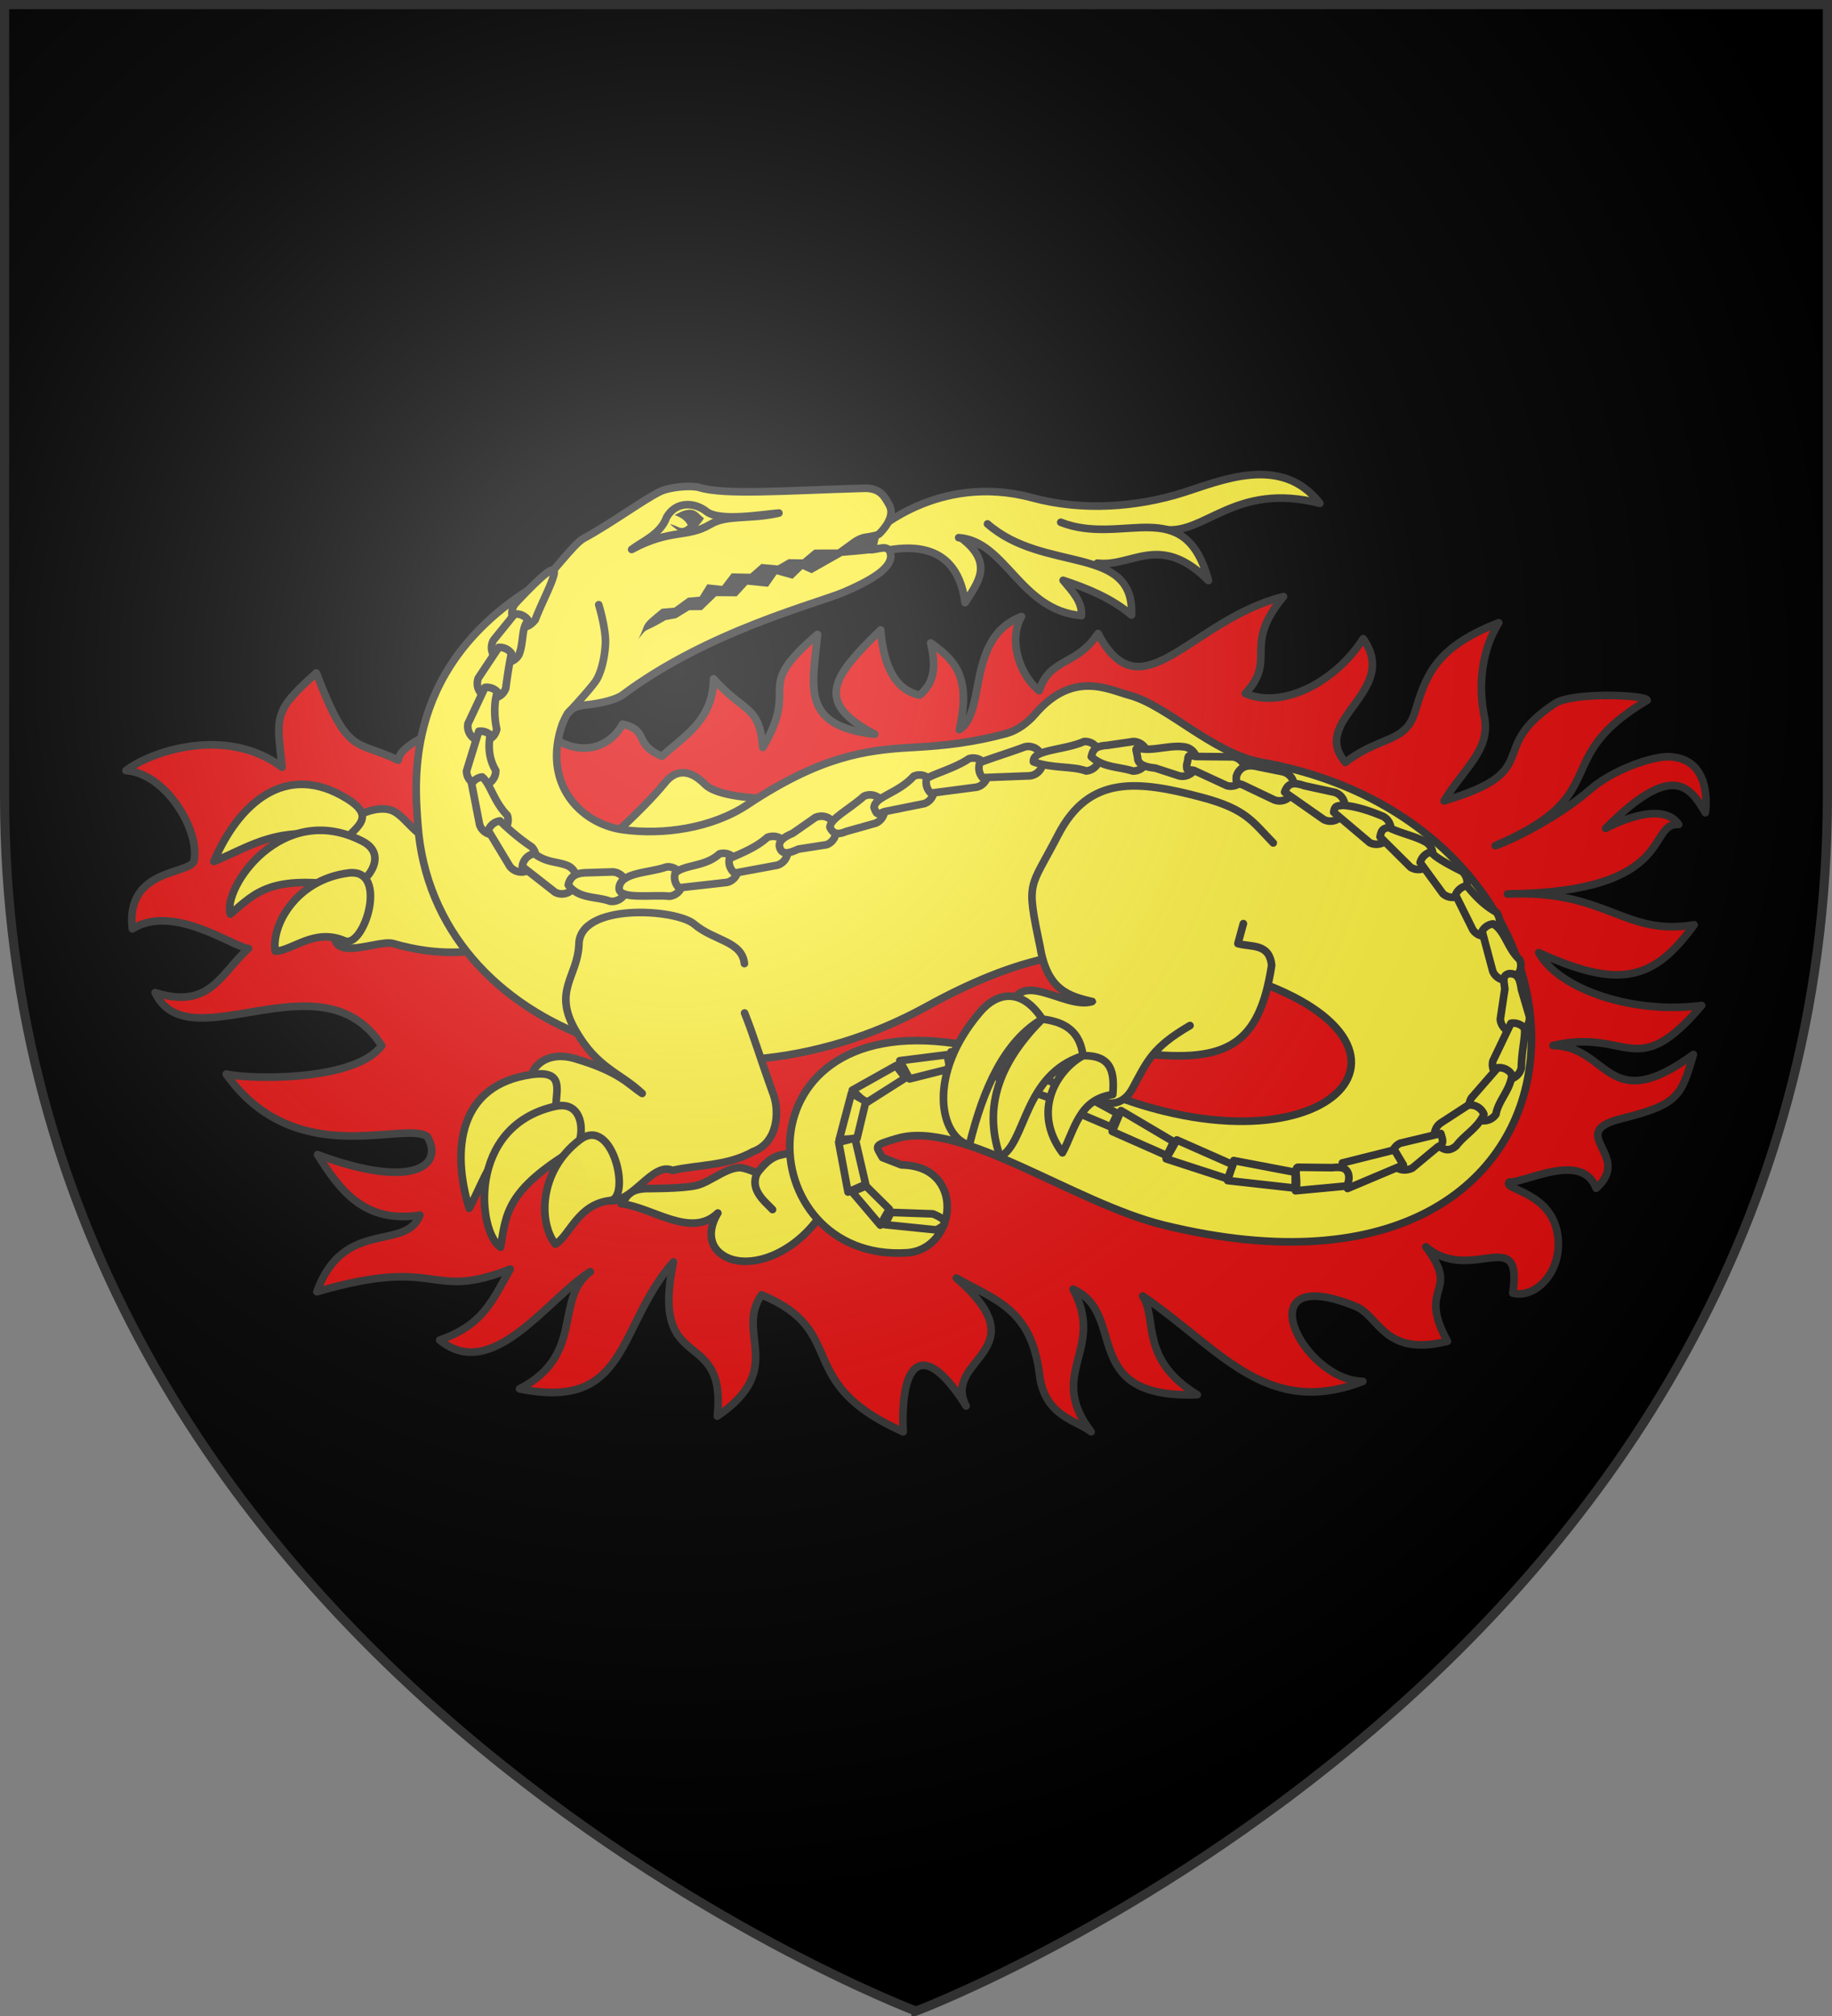 <svg xmlns="http://www.w3.org/2000/svg" width="600" height="660"><rect width="100%" height="100%" fill="#808080" stroke="none"/><radialGradient id="a" cx="221.445" cy="226.331" r="300" gradientTransform="matrix(1.353 0 0 1.349 -77.63 -85.747)" gradientUnits="userSpaceOnUse"><stop offset="0" stop-color="#fff" stop-opacity=".314"/><stop offset=".19" stop-color="#fff" stop-opacity=".251"/><stop offset=".6" stop-color="#6b6b6b" stop-opacity=".125"/><stop offset="1" stop-opacity=".125"/></radialGradient><path fill-rule="evenodd" d="M1.5 1.5V260.72C1.5 546.17 300 658.5 300 658.5s298.5-112.33 298.5-397.781V1.5z"/><g fill="#fcef3c" stroke="#313131" stroke-linecap="round" stroke-linejoin="round" stroke-width="2.5"><path fill="#e20909" d="M288.412 206.238c-15.875 15.44-21.841 23.6-1.943 34.139-24.602-2.757-20.261-15.825-18.73-32.688-21.727 18.609-5.341 15.75-17.899 37.024-1.189-13.939-5.886-11.085-16.147-22.46-.093 13.45-9.632 18.706-16.882 25.318-9.523-3.923-3.927-8.385-12.887-10.496-6.735 12.081-25.22 12.884-39.374-17.104-8.484 17.23-33.278 21.079-34.128 28.892-14.037-6.776-16.308-1.013-26.833-28.56-14.204 12.684-12.984 14.008-11.2 30.864-18.456-13.747-43.237-5.041-51.14 1.112 13.286.9 24.285 19.853 22.31 29.477-.948 4.62-22.573 2.284-20.217 22.337 13.462-8.444 33.22 6.104 38.03 6.413-9.325 8.438-12.58 20.07-30.577 14.464 11.158 23.239 54.611-13.18 74.214 17.36-8.602 11.672-42.433 11.137-50.915 9.317 22.678 31.99 58.421 15.07 65.866 20.47 5.545 9.43-4.576 17.53-35.946 5.9 7.605 12.21 15.625 22.502 33.498 19.811-4.625 12.025-24.954.758-33.732 25.069 40.976-12.026 36.279 3.238 63.307-7.402-6.044 10.704-8.988 18.284-23.074 23.229 17.281 14.182 35.516-13.837 49.294-22.387-11.967 9.089-1.61 27.383-23.161 38.335 35.967 7.36 31.79-20.373 50.412-41.552-7.783 37.74 17.586 20.395 14.368 50.495 22.845-15.525 5.688-27.16 14.485-39.712 29.164 12.153 9.719 28.47 46.383 44.847-1.033-24.265 7.166-29.888 20.603-8.464-8.091-15.699 24.542-17.767-3.166-41.882 12.82 7.285 24.598 10.088 27.238 31.763 1.664 13.663 12.549 14.947 16.894 18.566-14.833-19.187 4.859-26.723-5.901-46.68 18.152 8.127 1.407 35.898 40.668 34.551-18.981-11.49-13.049-24.927-17.876-32.306 25.21 17.117 40.347 40.202 72.098 27.945-20.23-.403-38.908-39.408-2.299-24.529 7.672 3.118 9.197 16.63 29.993 11.39-10.187-18.53 4.656-15.495-7.063-30.909 14.775 12.463 31.91-7.861 28.46 15.145 7.22 1.878 15.86-6.533 14.856-17.884-1.362-15.4-18.326-15.825-15.986-18.464 5.465.165 23.918-10.172 28.425 2.03 12.29-10.8-10.345-18.103 8.21-22.774 18.573-4.675 19.6-7.092 23.658-21.04-28.42 20.752-27.48-2.684-45.964-2.933 24.85-5.804 26.792 12.574 48.675-13.109-22.366 3.022-46.808-5.285-53.348-17.279 26.144 11.882 37.525 9.389 50.873-9.122-23.295 3.84-28.294-11.548-61.107-10.091 55.647-.53 45.456-23.455 56.046-22.761-5.838-8.674-23.905 1.281-23.905 1.281 21.534-21.639 27.488-14.123 32.643-5.108 0 0 2.873-17.725-11.784-18.345-5.589-.236-18.555 4.322-25.849 10.67-11.429 9.945-27.96 17.602-31.172 18.443 39.7-16.981 17.06-28.245 49.74-47.574.296-1.781-24.293-2.857-30.21 1.034-22.913 15.066-2.78 21.918-36.293 31.883 6.545-10.744 15.387-16.783 13.184-27.596-2.28-11.19-.448-22.528 4.724-30.721-21.251 8.19-23.957 17.864-27.496 29.382-3.085 10.036-11.62 7.683-22.719 16.338-12.11-14.043 18.152-23.114 5.809-40.497-8.908 13.979-26.16 23.203-38.61 17.935 10.7-11.393-1.23-15.162 12.5-31.723-30.483 7.639-46.45 39.248-60.727 12.086-7.128 10.773-15.691 7.792-19.27 18.715-6.683-5.34-10.118-16.862-5.793-24.274-18.206 6.883-11.353 31.384-20.372 37.038 3.845-16.891-.995-22.498-9.357-28.392 1.377 6.22 2.036 12.39-3.617 17.078-9.232-1.887-12.024-11.988-12.795-21.328"/><path d="M267.795 399.193c-9.215 12.316-23.13 16.452-30.624 12-5.393-3.205-5.166-9.045-2.068-14.065-8.777 8.411-21.056-1.7-31.687-3.093 2.075-1.922 2.056-4.673 8.366-4.922 0 0 11.49.095 16.25-1.003 4.474-1.032 9.557-5.74 14.149-5.847 1.792-.041 5.812 1.777 5.812 1.777 4.866-6.362 7.489-5.674 10.714-6.6"/><path d="M247.993 384.04c-2.601 5.412 2.47 9.28 5.022 11.94"/><g stroke-width="1.554"><path d="M290.56 252.28s15.255-9.895 33.32-1.035c9.6 4.708 20.558 5.923 30.36 4.816 7.673-.866 21.15-3.997 26.876 7.455-16.125-7.64-24.156 1.858-32.035-.798l-14.996 4.577-5.93 1.074-19.94-11.724c5.5 6.294 1.37 9.465-1.864 12.926.635-10.103-5.55-13.941-15.471-13.438" transform="matrix(1.579 -.307 .307 1.579 -250.411 -134.31)"/><path d="M328.595 257.237c11.482 7.292 25.905-1.166 27.251 17.373-7.907-11.603-14.642-5.55-21.522-7.79M307.6 256.346c9.322 2.521 9.43 16.916 21.499 20.339.769-2.705-.886-5.223-2.283-7.762 4.612 2.591 8.987 5.466 12.314 9.598 3.38-14.1-15.79-11.637-25.241-23.805" transform="matrix(1.579 -.307 .307 1.579 -250.411 -134.31)"/></g><path d="M112.074 297.696c-9.621 20.722 10.945 9.531 16.753 11.222 28.972 8.437 46.974-4.188 43.904-7.614l-10.385-28.582s-16.287 3.316-22.856 1.314c-4.233-1.29-7.489-7.73-11.752-8.917-5.33-1.485-13.463 2.592-16.98 6.865-5.863 7.12 5.2 17.346 1.316 25.712m155.04-36.23s-29.922 1.71-36.221-4.688c-6.112-6.206-10.629-3.64-13.078-.57-7.687 9.635-26.153 25.505-26.153 25.505"/><path d="M295.235 381.38c21.206.191 18.205 27.723 1.746 28.768-51.499 3.273-56.865-81.983 19.612-67.914 28.994 5.333 39.471 15.39 64.72 21.57 68.337 16.725 95.223-35.309-3.15-50.633-19.296-3.006-39.688-2.961-74.873 16.43-72.068 39.717-161.465 9.223-166.438-59.624-1.057-14.638-4.8-52.967 40.26-79.31 3.036-1.774 10.612-12.537 13.974-14.358 9.185-4.973 19.198-12.42 24.941-15.294 3.458-1.73 10.642-2.147 12.973-1.42 8.209 2.565 28.17 1.01 53.96.257 5.44-.158 6.784 2.895 8.219 5.356 1.266 2.173.91 5.304-3.07 9.413-.826.852-2.308.76-3.461 1.14l.156 4.177c2.273.288 5.967-2.027 6.796 1.08 1.125 4.217-4.614 8.253-15.06 12.77-8.736 3.778-44.51 12.671-72.612 33.695-2.013 1.505-7.004 2.826-12.275 3.342-5.718.56-6.149 3.59-7.426 6.096-6.828 19.393 5.726 32.773 19.793 34.72 13.15 1.819 29.173-.486 40.755-8.176 23.808-15.806 38.598-17.942 54.071-18.767 11.319-.596 20.522-1.79 30.807-4.581 3.22-.875 6.746-3.286 9.296-6.26 12.49-14.572 24.159-8.045 30.87-6.263 12.45 3.307 27.468 19.144 43.391 21.97 124.142 22.14 121.047 189.016-31.985 151.537-29.847-7.31-66.34-34.677-87.517-28.374-7.924 2.358-6.921 2.24-4.686 6.242z"/><path d="M243.8 315.457c-.79-7.394-9.97-7.412-16.419-12.893-6.021-5.119-37.875-7.06-37.778 6.812-.545 10.518-8.526 14.967-1.204 27.807 7.25 12.711 14.618 13.858 21.926 20.788-4.459-2.874-7.18-7.021-22.027-11.405-10.551-3.114-15.53 4.627-14.006 7.451l19.907 36.326c10.362 10.147 18.153-10.78 26.032-7.168 8.811-1.988 17.851-1.358 26.415-6.163 8.018-2.895 8.74-12.9 6.662-18.655-4.858-13.453-6.385-19.11-9.446-26.726m173.145-55.67c-6.744-6.897-8.765-11.05-23.411-14.926-21.078-5.578-36.924-7.358-47.08 12.352-9.338 18.124-10.528 14.431-5.885 36.496 2.34 14.46 9.686 16.247 17.04 18.013l2.069 6.704 14.143 10.269c27.906 3.191 38.605-2.725 42.594-28.845-.75-7.337-6.696-5.866-11.044-7.104l1.781-6.545"/><path d="M389.742 335.742c-12.413 7.214-14.035 11.732-18.825 20.586-3.73 6.897-10.804 6.255-16.143-1.025l-24.01-23.708c2.335-15.762 17.877-.868 26.908-3.7"/><path fill="#313131" stroke="none" d="M209.06 209.222c2.915-5.574.267-3.963 7.673-9.93l4.116-.36 4.5-3.266 3.8-.333 2.517-4.05 4.833.535 3.15-4.105 6.072.107 3.667-3.193 5.35.489 3.552-2.056 4.57.069 3.866-3.21 7.655-.032 4.5-3.266c2.633-1.927 5.586-2.723 9.127-1.437l-.827 3.796c-.225 1.488 1.288 1.908-4.848 2.445l-6.492.568-10.033 5.665-2.988-1.334-3.234 3.155-5.233-1.457-2.833 4.077-6.76-.685-3.496 3.816-6.704-.051-4.706 4.56-4.144.044-4.24 2.605-3.455.621c-7.958 4.739-5.499 1.868-8.955 6.213"/><path d="M206.876 179.884c12.868-6.912 18.102-3.655 25.762-8.21 5.518-3.28 12.928-1.5 22.466-3.71-5.011.363-19.371 2.916-23.73-.51-3.935-3.094-9.98-3.434-13.038 1.875-2.02 5.61-7.834 7.774-11.46 10.555"/><path fill="#313131" stroke="none" d="M220.957 168.63c2.265.787 3.625 1.914 4.296 3.298-2.357 2.104-3.1.058-5.847-.312 2.547 1.765 5.672 6.4 11.172-1.943-1.687-1.15-2.476-3.032-5.097-2.775-1.797.176-3.127.973-4.524 1.732"/><path d="M185.953 233.535s8.17-8.718 9.53-11.16c1.765-3.173 2.67-8.146 2.811-11.775.187-4.766-2.202-12.624-2.202-12.624M168.732 197.641a4.87 4.87 0 0 0 .695 6.804c2.052 1.688 4.201.523 5.869-1.546 3.478-9.476 15.039-28.328-6.564-5.258"/><path d="m168.53 201.04-6.898 8.529a4.87 4.87 0 0 0 .03 4.913 4.78 4.78 0 0 0 4.275 2.35 4.76 4.76 0 0 0 4.092-2.648c1.568-4.042.692-8.96 3.027-11.02a4.77 4.77 0 0 0-4.526-2.123"/><path d="m163.339 211.943-6.668 10.022a4.87 4.87 0 0 0 .755 4.854 4.76 4.76 0 0 0 4.571 1.68 4.78 4.78 0 0 0 3.656-3.232c.557-4.45 1.318-8.855 1.838-11.363a4.77 4.77 0 0 0-4.152-1.961"/><path d="m158.84 225.056-5.558 11.843c-.488 2.621 1.22 5.15 3.816 5.647 2.596.498 5.095-1.224 5.584-3.845-1.199-5.51-.5-10.532.265-12.144a4.76 4.76 0 0 0-4.107-1.501"/><path d="m156.8 239.418-4.008 13.02c.055 2.67 2.242 4.795 4.887 4.745s4.744-2.256 4.69-4.928c-2.498-4.165-2.42-8.57-1.795-11.685a4.75 4.75 0 0 0-3.775-1.152"/><path d="M157.907 254.362a4.76 4.76 0 0 0-3.436 2.24l2.604 13.379c.842 2.532 3.556 3.9 6.062 3.053s3.854-3.586 3.012-6.119c-4.425-4.472-5.567-10.361-8.242-12.553"/><path d="M163.76 268.74a4.78 4.78 0 0 0-3.851 3.159l7.05 11.703a4.76 4.76 0 0 0 4.63 1.8 4.78 4.78 0 0 0 3.711-3.318 4.87 4.87 0 0 0-1.206-4.86c-4.09-2.688-8.07-6.231-10.334-8.484"/><path d="M174.99 279.467c-2.1.364-3.704 2.088-3.934 4.228l10.734 8.4a4.74 4.74 0 0 0 4.962-.31 4.84 4.84 0 0 0 1.995-4.597 4.83 4.83 0 0 0-3.132-3.906c-3.547-1.344-6.52-.806-10.625-3.815"/><path d="M186.115 289.712c3.445 4.671 9.113 3.65 13.72 5.348a4.75 4.75 0 0 0 4.482-1.97c1.022-1.438 1.18-3.327.414-4.921s-2.336-2.639-4.088-2.72l-8.329.264c-3.354.031-5.522.939-6.199 3.999"/><path d="M218.433 283.792q-.173.034-.343.08c-5.473 1.949-14.894 1.652-15.32 6.766-.334 4.02 10.77 2.168 16.504 2.77 2.6-.264 4.502-2.589 4.272-5.218s-2.508-4.59-5.113-4.399"/><path d="M236.383 279.394a5 5 0 0 0-.784.17c-4.746 4.339-11.577 3.4-14.49 6.313a4.87 4.87 0 0 0 1.263 4.776l15.69-1.765c2.476-.58 4.066-3.016 3.618-5.544s-2.775-4.264-5.297-3.95"/><path d="M252.534 273.842c-.42.048-.83.152-1.222.309-3.663 3.312-8.427 5.129-12.434 6.937a4.86 4.86 0 0 0 1.702 4.754l13.976-2.587c2.402-.71 3.85-3.175 3.319-5.648s-2.862-4.116-5.341-3.765"/><path d="M268.245 267.268c-.42.065-.83.186-1.217.36l-7.405 5.176c-2.434 1.035-5.177 2.51-4.148 4.97s3.629 1.234 6.063.198l9.217-1.434c2.29-.887 3.539-3.382 2.891-5.774-.647-2.391-2.981-3.902-5.4-3.496"/><path d="M284.22 260.268c-.42.064-.83.185-1.219.359-5.058 4.488-10.98 7.261-11.2 10.166 1.056 2.458 2.896 2.476 5.327 1.413l9.695-2.727c2.206-.957 3.364-3.42 2.704-5.755s-2.933-3.814-5.308-3.456"/><path d="M300.485 253.747c-.42.064-.83.185-1.218.359-5.16 5.666-12.67 6.6-13.017 10.25.963 2.494.948 2.328 3.416 1.36l13.035-2.624c2.318-.81 3.648-3.266 3.076-5.678s-2.86-3.998-5.292-3.667"/><path d="M317.545 248.317q-.146.058-.288.126c-4.696 3.118-10.911 4.7-13.769 6.413a4.87 4.87 0 0 0 1.382 4.813l15.045-1.97c2.563-.656 4.111-3.288 3.457-5.88-.654-2.59-3.263-4.159-5.827-3.502"/><path d="M335.676 244.494c-5.372 2.016-11.707 3.91-14.757 5.193a4.87 4.87 0 0 0 .866 4.896l15.521-.591a4.78 4.78 0 0 0 3.921-3.036 4.87 4.87 0 0 0-.845-4.922 4.76 4.76 0 0 0-4.706-1.54"/><path d="M338.457 249.408c6.307 2.262 12.46 1.278 17.264 2.988 2.632-.189 4.61-2.497 4.42-5.157-.192-2.659-2.48-4.662-5.113-4.473-6.53 2.93-16.982 2.549-16.571 6.642"/><path d="M357.403 247.736c4.042 3.656 9.05 3.212 13.607 4.685 2.64.061 4.827-2.05 4.883-4.718.057-2.667-2.038-4.879-4.678-4.94l-8.488 1.233c-3.286.212-4.685.817-5.324 3.74"/><path d="M372.609 248.202c.072 2.417 3.37 2.996 5.752 3.25l7.876 2.564a4.75 4.75 0 0 0 4.738-1.688 4.86 4.86 0 0 0 .615-5.038 4.79 4.79 0 0 0-4.189-2.815c-3.59-.487-8.5.944-12.098.796-4.164-.221-3.319-1.118-2.694 2.931"/><path d="M388.66 250.324c-.029 2.335.125 1.455 2.393 1.903l10.75 4.97a4.74 4.74 0 0 0 4.765-1.323 4.86 4.86 0 0 0 1.049-4.878 4.8 4.8 0 0 0-3.79-3.213l-12.087-.125c-3.415-.593-2.178-.359-3.08 2.666"/><path d="M404.936 254.085c-.126 2.238-.166 2.176 1.963 2.814l10.398 4.948a4.74 4.74 0 0 0 4.916-.843 4.85 4.85 0 0 0 1.488-4.805 4.81 4.81 0 0 0-3.56-3.535l-8.15-1.635c-3.446-.888-6.016-.048-7.055 3.056"/><path d="m420.73 259.32 12.819 8.979a4.74 4.74 0 0 0 4.977-.403 4.84 4.84 0 0 0 1.896-4.663 4.82 4.82 0 0 0-3.255-3.831l-9.899-2.152c-3.48-1.19-5.404-1.105-6.538 2.07"/><path d="M439.863 263.65c-2.112.227-2.696.132-3.066 2.244l11.801 9.971a4.756 4.756 0 0 0 6.436-2.102c1.2-2.377.262-5.29-2.093-6.505-4.017-1.664-8.67-3.314-13.078-3.609"/><path d="M454.837 270.915c-2.024.26-2.452 1.043-2.862 3.062l10.018 9.953a4.75 4.75 0 0 0 6.583-1.56c1.388-2.269.692-5.247-1.556-6.653-3.643-2.046-8.148-2.838-12.184-4.802"/><path d="M468.896 278.884a4.79 4.79 0 0 0-3.776 3.484l7.473 10.224c2.002 1.748 5.024 1.53 6.751-.49s1.505-5.072-.496-6.82c-4.662-2.29-10.086-5.39-9.952-6.398"/><path d="M480.409 289.99a4.78 4.78 0 0 0-3.7 2.991l5.656 11.375a4.77 4.77 0 0 0 4.455 2.122 4.77 4.77 0 0 0 3.94-2.974 4.87 4.87 0 0 0-.756-4.915c-4.43-2.42-7.444-6.017-9.595-8.599"/><path d="M488.994 302.463a4.77 4.77 0 0 0-3.59 2.398l3.497 13.106c1.043 2.46 3.86 3.602 6.293 2.553s3.56-3.893 2.517-6.353c-4.022-3.622-4.76-9.453-8.717-11.704"/><path d="M494.266 318.76c-2.408.495-1.676 2.55-1.418 5.02l-1.476 9.87a4.84 4.84 0 0 0 2.75 3.996 4.74 4.74 0 0 0 4.795-.445 4.84 4.84 0 0 0 1.97-4.434l-2.617-8.859c-.486-3.207-1.003-5.242-4.004-5.149"/><path d="m494.838 335.012-5.87 12.274a4.87 4.87 0 0 0 1.296 4.726 4.75 4.75 0 0 0 4.719 1.15 4.8 4.8 0 0 0 3.275-3.61c.057-5.634 1.624-11.424.904-13.07a4.76 4.76 0 0 0-4.324-1.47"/><path d="m490.516 349.573-8.536 9.782c-1.475 2.22-.888 5.23 1.312 6.725a4.763 4.763 0 0 0 6.655-1.315c.734-4.438 4.76-7.967 5.222-12.889a4.77 4.77 0 0 0-4.653-2.303"/><path d="m480.798 361.831-8.888 5.775a4.84 4.84 0 0 0-2.1 4.436 4.84 4.84 0 0 0 2.847 4c1.6.708 2.835.232 4.216-.844 2.841-3.78 7.147-5.907 9.127-10.413-.84-2.09-3-3.316-5.202-2.954"/><path d="M458.555 374.276c-2.399 1.116-3.445 3.987-2.336 6.413 1.109 2.425 3.897 2.852 6.297 1.736l8.379-6.962c2.166-1.015 1.688-2.074.982-4.38z"/><path d="m439.633 380.73 1.707 8.35 18.277-7.711-2.936-4.913z"/><path d="m424.287 389.832 16.829-1.575c.741-1.569 1.034-3.46.046-4.887s-3.236-1.267-4.95-1.103l-11.198-.126c-1.316.317.3 4.686-.727 7.69M402.063 386.5l22.143 2.471-.005-5.183-20.146-3.835z"/><path d="m385.427 373.205-3.498 6.172 20.143 6.555 1.716-4.615zM367.148 363.601l-2.88 6.811 17.886 7.914 2.24-4.54zM348.835 355.21l-2.674 6.205 17.704 7.544 2.11-4.433zM329.348 347.176l-1.95 6.568 18.016 6.264 1.586-4.586z"/><path d="m311.467 344.345-.526 6.443 16.992 1.89 1.015-4.936z"/><path d="m294.69 347.258 3.2 5.948 13.264-3.328-.988-4.577zM279.154 356.895l4.4 4.223 12.994-8.243-3.081-3.999z"/><path d="m278.866 357.895-4.015 15.197 5.815-.367 2.915-12.137z"/><path d="m274.679 373.954 3.06 16.302 5.782-2.542-3.517-15.116zM283.612 388.267l-4.552 1.922 9.261 10.895 2.94-5.228zM289.779 400.924l16.886 1.722c2.653-1.37 4.894-2.79-1.108-5.242l-13.743-.48z"/><g stroke-width="1.555"><path d="M-76.112 121.919c.054-3.315 1.687-7.308-4.977-6.377-14.85 2.075-16.371 15.226-12.714 27.258 3.83-7.133 5.104-14.43 17.69-20.881" transform="matrix(1.607 0 0 1.607 304.402 166.107)"/><path d="M-76.327 122.03c6.605-1.495 5.986 7.515 3.936 8.752-13.834 8.348-13.886 13.098-15.012 19.928-4.618-2.908-6.974-24.596 11.076-28.68" transform="matrix(1.607 0 0 1.607 304.402 166.107)"/><path d="M-76.224 150.1c3.002-1.817 4.496-8.1 11.19-8.896 4.28-.51.489-17.446-6.218-12.368-8.504 6.439-8.376 17.02-4.972 21.264" opacity=".99" transform="matrix(1.607 0 0 1.607 304.402 166.107)"/><path d="M-118.86 67.51c2.172-2.505 5.99-4.514.286-8.085-12.71-7.956-22.328 1.141-27.26 12.71 7.518-3.004 13.185-7.773 26.973-4.625" transform="matrix(1.607 0 0 1.607 304.402 166.107)"/><path d="M-115.555 68.013c6.02 3.1-.246 9.605-2.611 9.235-15.964-2.497-19.057 1.108-24.31 5.616-1.668-5.197 10.469-23.325 26.92-14.85" transform="matrix(1.607 0 0 1.607 304.402 166.107)"/><path d="M-133.323 90.411c3.508-.072 7.944-4.767 14.139-2.11 3.962 1.7 9.147-14.863.8-13.819-10.585 1.325-15.765 10.552-14.94 15.93M31.29 111.707c-5.256 2.851-10.55 11.21-4.19 19.779 2.552-4.683 3.288-10.89 10.258-11.867.356-4.287-.035-8.056-6.069-7.912M23 104.236c3.29.49 7.544 1.482 8.29 7.471-12.212 3.874-11.532 17.864-16.88 20.586-3.717-10.638.336-19.802 8.59-28.057m0 0c-4.307-6.554-9.321-5.36-12.63-1.499-11.015 12.85-8.271 25.565-2.233 27.17 2.876-11.685 7.207-21.18 14.863-25.671" transform="matrix(1.607 0 0 1.607 304.402 166.107)"/></g></g><path fill="url(#a)" fill-rule="evenodd" d="M300 658.5s298.5-112.32 298.5-397.772V1.5H1.5v259.228C1.5 546.18 300 658.5 300 658.5"/><path fill="none" stroke="#313131" stroke-width="3" d="M300 658.397S1.5 545.98 1.5 260.277V1.5h597v258.778c0 285.7-298.5 398.12-298.5 398.12z"/></svg>
